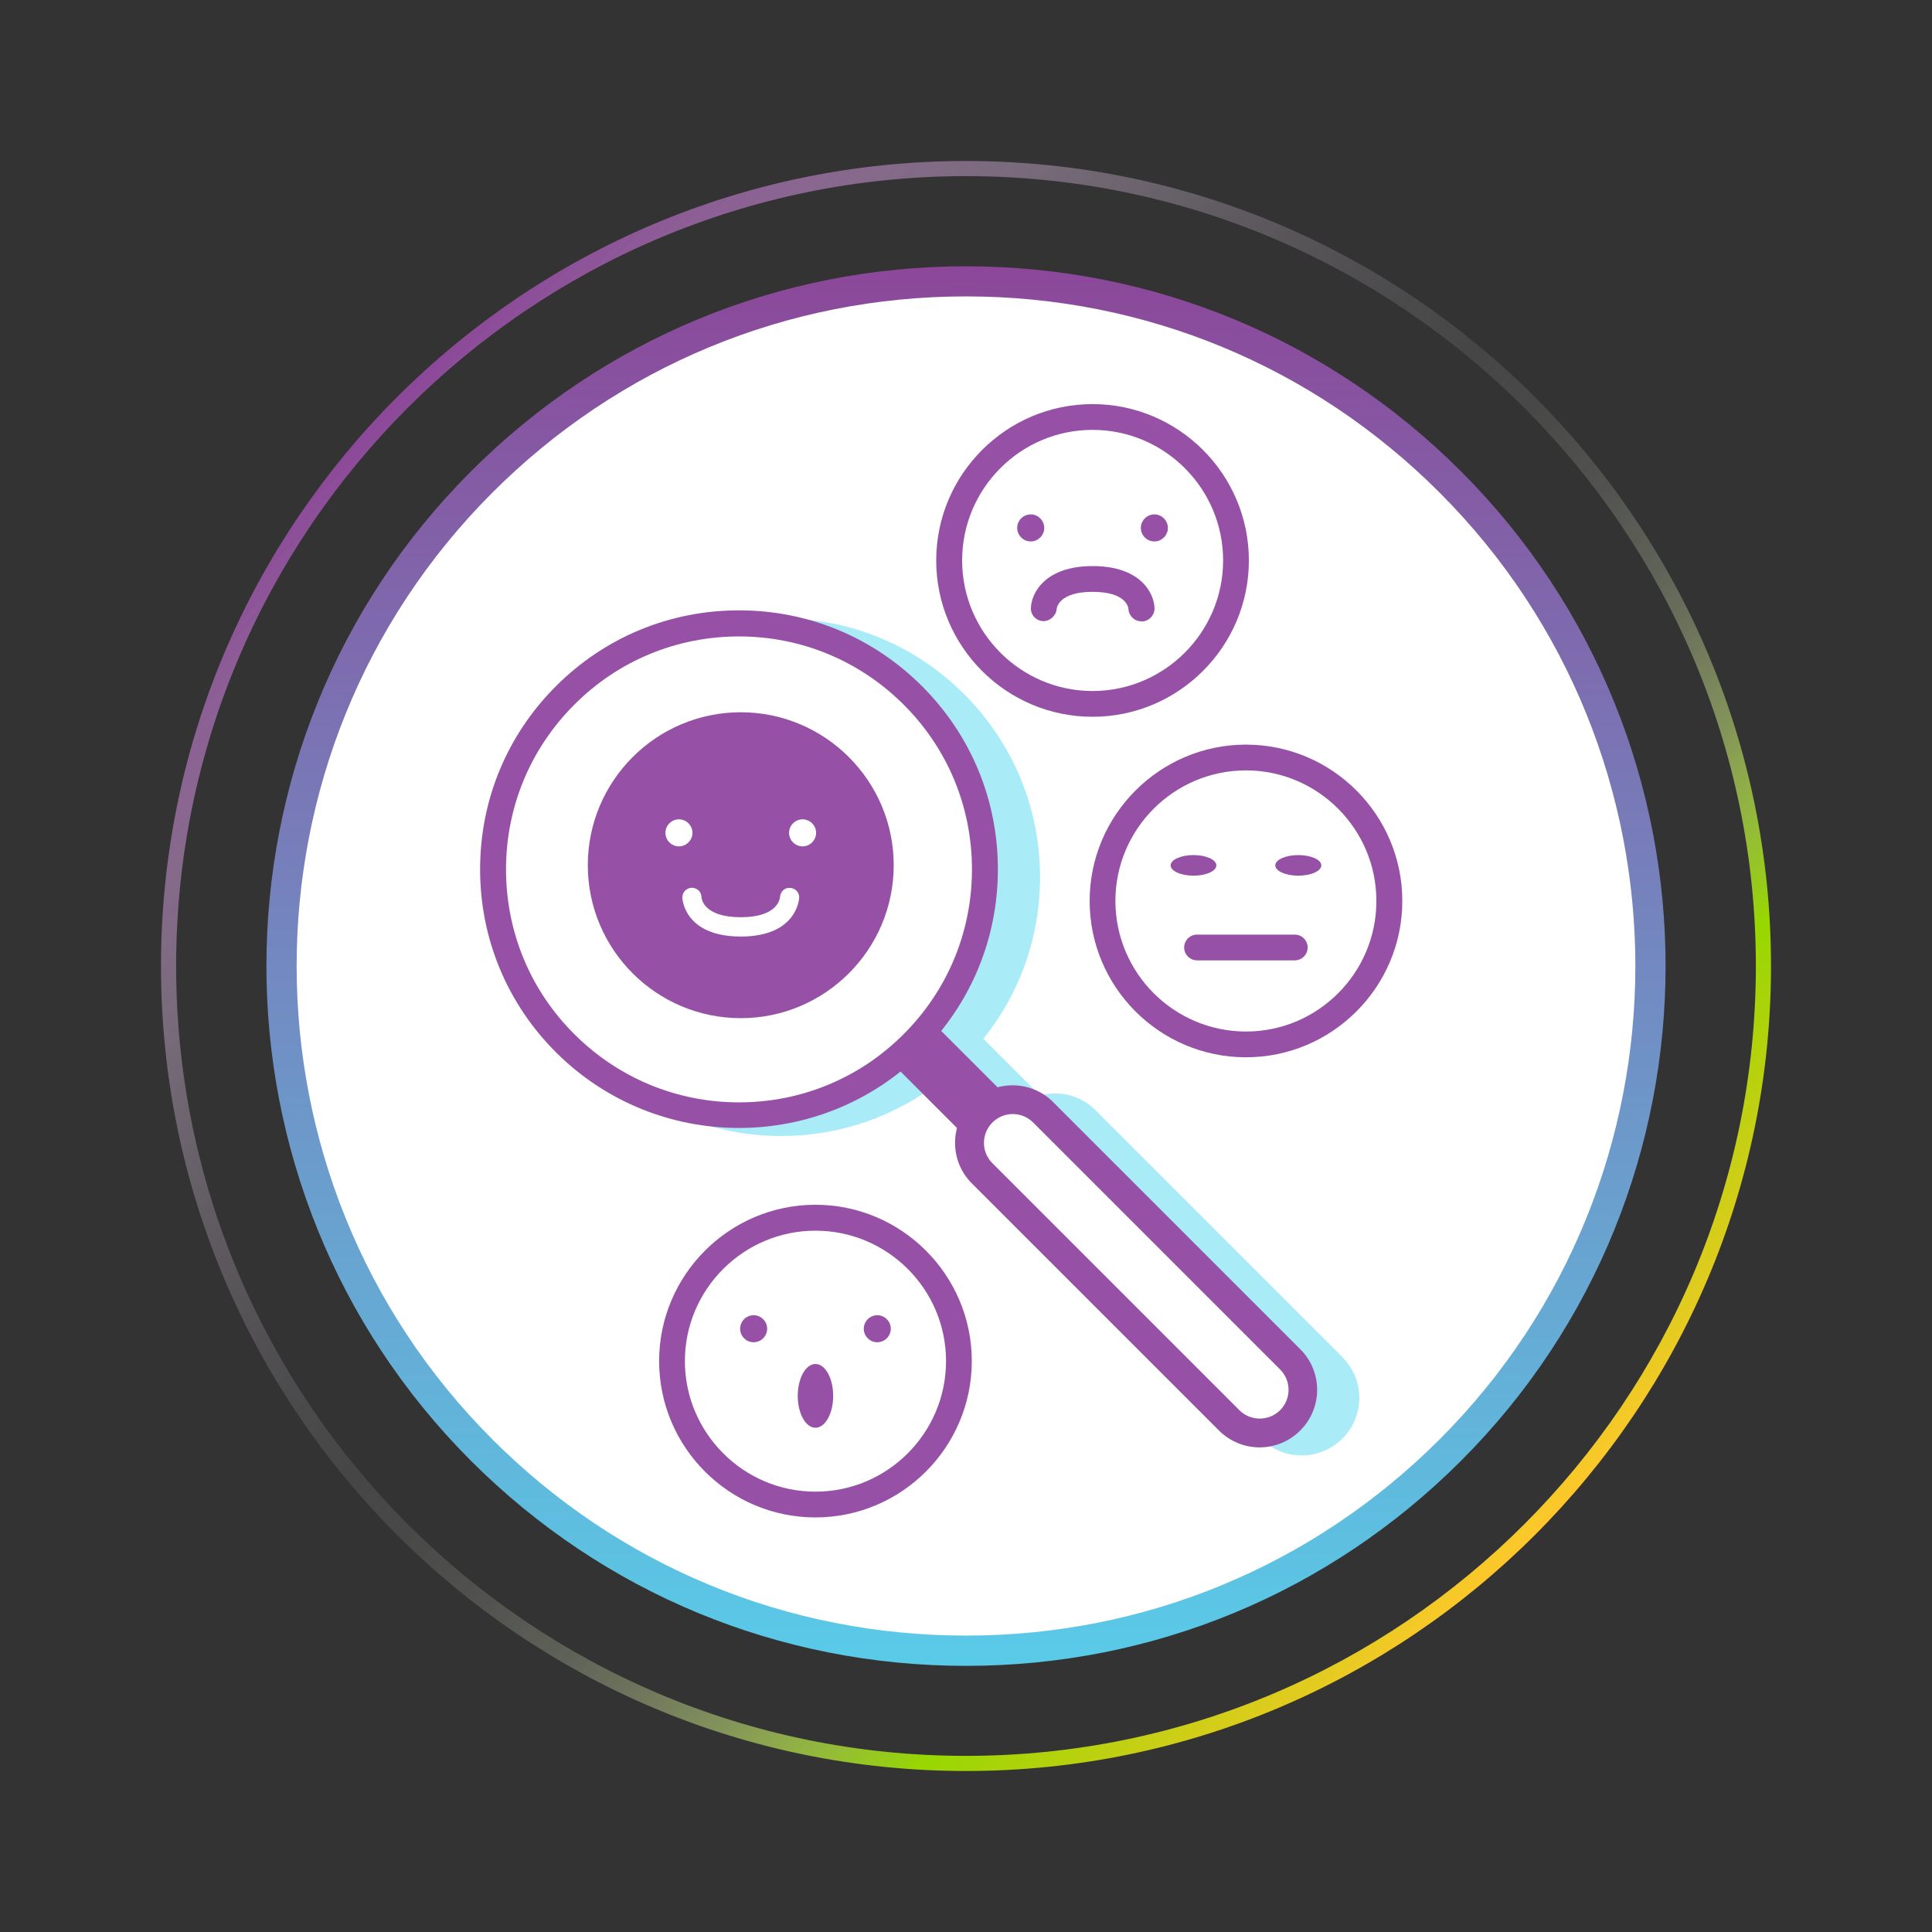 <?xml version="1.0" encoding="UTF-8"?>
<svg id="Layer_1" data-name="Layer 1" xmlns="http://www.w3.org/2000/svg" xmlns:xlink="http://www.w3.org/1999/xlink" viewBox="0 0 120 120">
  <rect x="0" y="0" width="120" height="120" fill="#333333" stroke="none"/>
  <defs>
    <style>
      .cls-1 {
        fill: url(#linear-gradient);
      }

      .cls-1, .cls-2, .cls-3, .cls-4, .cls-5, .cls-6 {
        stroke-width: 0px;
      }

      .cls-2 {
        fill: url(#linear-gradient-2);
      }

      .cls-3 {
        fill: url(#linear-gradient-3);
      }

      .cls-4 {
        fill: #9651a6;
      }

      .cls-5 {
        fill: #a9ecf7;
      }

      .cls-6 {
        fill: #fff;
      }
    </style>
    <linearGradient id="linear-gradient" x1="-847.35" y1="1109.51" x2="-908.83" y2="1048.04" gradientTransform="translate(-1323.71 201.9) rotate(-135)" gradientUnits="userSpaceOnUse">
      <stop offset="0" stop-color="#8c4799"/>
      <stop offset="1" stop-color="#59cbe8"/>
    </linearGradient>
    <linearGradient id="linear-gradient-2" x1="-928.07" y1="1078.77" x2="-828.11" y2="1078.77" gradientTransform="translate(-1323.71 201.9) rotate(-135)" gradientUnits="userSpaceOnUse">
      <stop offset="0" stop-color="#ffc72c"/>
      <stop offset=".03" stop-color="#e4cb20"/>
      <stop offset=".1" stop-color="#bad10e"/>
      <stop offset=".15" stop-color="#a0d504"/>
      <stop offset=".17" stop-color="#97d700"/>
      <stop offset=".18" stop-color="#9dd90f" stop-opacity=".94"/>
      <stop offset=".23" stop-color="#b4e247" stop-opacity=".72"/>
      <stop offset=".27" stop-color="#c8e978" stop-opacity=".53"/>
      <stop offset=".32" stop-color="#d9f0a2" stop-opacity=".36"/>
      <stop offset=".37" stop-color="#e6f5c3" stop-opacity=".23"/>
      <stop offset=".43" stop-color="#f1f9de" stop-opacity=".13"/>
      <stop offset=".49" stop-color="#f9fcf0" stop-opacity=".06"/>
      <stop offset=".55" stop-color="#fdfefb" stop-opacity=".01"/>
      <stop offset=".65" stop-color="#fff" stop-opacity="0"/>
    </linearGradient>
    <linearGradient id="linear-gradient-3" x1="-411.97" y1="-328.57" x2="-312.01" y2="-328.57" gradientTransform="translate(83.63 548.3) rotate(45)" gradientUnits="userSpaceOnUse">
      <stop offset="0" stop-color="#8c4799"/>
      <stop offset=".05" stop-color="#a067ab" stop-opacity=".82"/>
      <stop offset=".12" stop-color="#b98fc1" stop-opacity=".6"/>
      <stop offset=".19" stop-color="#cfb2d4" stop-opacity=".42"/>
      <stop offset=".28" stop-color="#e0cee4" stop-opacity=".26"/>
      <stop offset=".38" stop-color="#eee4f0" stop-opacity=".14"/>
      <stop offset=".5" stop-color="#f7f3f8" stop-opacity=".06"/>
      <stop offset=".65" stop-color="#fdfcfd" stop-opacity=".01"/>
      <stop offset="1" stop-color="#fff" stop-opacity="0"/>
    </linearGradient>
  </defs>
  <g>
    <g>
      <circle class="cls-6" cx="60" cy="60" r="42.53"/>
      <path class="cls-1" d="M60,103.47c-11.61,0-22.53-4.52-30.74-12.73-16.95-16.95-16.95-44.53,0-61.47h0s0,0,0,0c8.21-8.21,19.13-12.73,30.74-12.73s22.53,4.52,30.74,12.73c16.95,16.95,16.95,44.53,0,61.47-8.21,8.21-19.13,12.73-30.74,12.73ZM60,18.41c-11.11,0-21.56,4.33-29.41,12.18h0c-16.22,16.22-16.22,42.6,0,58.82,7.86,7.86,18.3,12.18,29.41,12.18s21.55-4.33,29.41-12.18c16.22-16.22,16.22-42.6,0-58.82-7.86-7.86-18.3-12.18-29.41-12.18Z"/>
    </g>
    <path class="cls-2" d="M60,110c-27.57,0-50-22.43-50-50S32.43,10,60,10s50,22.43,50,50-22.43,50-50,50ZM60,10.94c-27.05,0-49.06,22.01-49.06,49.06s22.01,49.06,49.06,49.06,49.06-22.01,49.06-49.06S87.05,10.94,60,10.94Z"/>
    <path class="cls-3" d="M60,110c-27.57,0-50-22.43-50-50S32.43,10,60,10s50,22.43,50,50-22.43,50-50,50ZM60,10.94c-27.05,0-49.06,22.01-49.06,49.06s22.01,49.06,49.06,49.06,49.06-22.01,49.06-49.06S87.05,10.94,60,10.94Z"/>
  </g>
  <g>
    <path class="cls-5" d="M83.38,84.29l-15.34-15.34c-.93-.93-2.25-1.23-3.44-.91l-3.52-3.52c2.28-2.84,3.52-6.34,3.52-10.03,0-4.29-1.67-8.33-4.71-11.37-3.04-3.04-7.07-4.71-11.37-4.71s-8.33,1.67-11.37,4.71c-3.04,3.04-4.71,7.07-4.71,11.37s1.67,8.33,4.71,11.37c3.13,3.13,7.25,4.7,11.37,4.7,3.56,0,7.11-1.17,10.03-3.51l3.52,3.52c-.31,1.19-.02,2.51.91,3.44l15.34,15.34c.7.7,1.61,1.05,2.53,1.05s1.83-.35,2.53-1.05c1.4-1.39,1.4-3.66,0-5.05Z"/>
    <g>
      <circle class="cls-6" cx="45.9" cy="53.99" r="15.27"/>
      <path class="cls-4" d="M45.9,70.06c-4.12,0-8.23-1.57-11.37-4.7-3.04-3.04-4.71-7.07-4.71-11.37s1.67-8.33,4.71-11.37c3.04-3.04,7.07-4.71,11.37-4.71s8.33,1.67,11.37,4.71c3.04,3.04,4.71,7.07,4.71,11.37s-1.67,8.33-4.71,11.37c-3.13,3.13-7.25,4.7-11.37,4.7ZM45.9,39.53c-3.86,0-7.5,1.5-10.23,4.24-2.73,2.73-4.24,6.36-4.24,10.23s1.5,7.5,4.24,10.23c2.73,2.73,6.37,4.24,10.23,4.24s7.5-1.5,10.23-4.24c2.73-2.73,4.24-6.36,4.24-10.23s-1.5-7.5-4.24-10.23c-2.73-2.73-6.37-4.24-10.23-4.24Z"/>
    </g>
    <rect class="cls-4" x="57.94" y="63.54" width="3.57" height="8.55" transform="translate(-30.46 62.1) rotate(-45)"/>
    <path class="cls-4" d="M78.24,89.9c-.91,0-1.83-.35-2.53-1.05l-15.34-15.34c-1.4-1.39-1.4-3.66,0-5.05,1.39-1.4,3.66-1.4,5.05,0l15.34,15.34c1.4,1.39,1.4,3.66,0,5.05-.7.7-1.61,1.05-2.53,1.05Z"/>
    <path class="cls-6" d="M78.24,88.11c-.46,0-.91-.17-1.26-.52l-15.34-15.34c-.7-.7-.7-1.83,0-2.53s1.83-.7,2.53,0l15.34,15.34c.7.7.7,1.83,0,2.53-.35.35-.81.52-1.26.52Z"/>
    <g>
      <g>
        <circle class="cls-6" cx="77.39" cy="55.96" r="8.91"/>
        <path class="cls-4" d="M77.39,65.67c-5.36,0-9.71-4.36-9.71-9.71s4.36-9.71,9.71-9.71,9.71,4.36,9.71,9.71-4.36,9.71-9.71,9.71ZM77.39,47.85c-4.47,0-8.11,3.64-8.11,8.11s3.64,8.11,8.11,8.11,8.1-3.64,8.1-8.11-3.64-8.11-8.1-8.11Z"/>
      </g>
      <path class="cls-4" d="M80.42,59.65h-6.07c-.44,0-.8-.36-.8-.8s.36-.8.8-.8h6.07c.44,0,.8.36.8.8s-.36.8-.8.8Z"/>
      <path class="cls-4" d="M74.13,53.11c-.78,0-1.42.29-1.42.64s.63.64,1.42.64,1.42-.29,1.42-.64-.63-.64-1.42-.64h0Z"/>
      <path class="cls-4" d="M80.64,53.11c-.79,0-1.43.29-1.43.64s.64.64,1.43.64,1.43-.29,1.43-.64-.64-.64-1.43-.64h0Z"/>
    </g>
    <g>
      <g>
        <circle class="cls-4" cx="46.01" cy="53.74" r="8.91"/>
        <path class="cls-4" d="M46.01,63.24c-5.24,0-9.5-4.26-9.5-9.5s4.26-9.5,9.5-9.5,9.5,4.26,9.5,9.5-4.26,9.5-9.5,9.5ZM46.01,45.42c-4.58,0-8.31,3.73-8.31,8.31s3.73,8.31,8.31,8.31,8.31-3.73,8.31-8.31-3.73-8.31-8.31-8.31Z"/>
      </g>
      <path class="cls-6" d="M46.01,58.17c-3.54,0-3.63-2.39-3.63-2.42,0-.33.26-.6.58-.61.34,0,.6.25.61.57,0,.14.16,1.26,2.44,1.26s2.43-1.13,2.44-1.26c.02-.32.29-.6.62-.56.32.01.58.27.57.6,0,.02-.09,2.42-3.63,2.42Z"/>
      <path class="cls-6" d="M42.17,50.89c-.46,0-.84.38-.84.84s.38.84.84.84.84-.38.84-.84-.38-.84-.84-.84h0Z"/>
      <path class="cls-6" d="M49.85,50.89c-.46,0-.84.38-.84.84s.38.84.84.84.84-.38.84-.84-.38-.84-.84-.84h0Z"/>
    </g>
    <g>
      <g>
        <circle class="cls-6" cx="67.86" cy="34.8" r="8.91"/>
        <path class="cls-4" d="M67.86,44.52c-5.36,0-9.71-4.36-9.71-9.71s4.36-9.71,9.71-9.71,9.71,4.36,9.71,9.71-4.36,9.71-9.71,9.71ZM67.86,26.7c-4.47,0-8.1,3.64-8.1,8.11s3.64,8.11,8.1,8.11,8.11-3.64,8.11-8.11-3.64-8.11-8.11-8.11Z"/>
      </g>
      <path class="cls-4" d="M70.89,38.59c-.43,0-.78-.34-.8-.77-.01-.12-.17-1.06-2.23-1.06s-2.22.96-2.23,1.07c-.04.43-.43.76-.84.75-.43-.02-.77-.37-.76-.8.02-.91.84-2.62,3.84-2.62s3.82,1.71,3.84,2.62c0,.44-.34.81-.79.82h-.02Z"/>
      <path class="cls-4" d="M64.02,31.95c-.46,0-.84.38-.84.84s.38.84.84.84.84-.38.84-.84-.38-.84-.84-.84h0Z"/>
      <path class="cls-4" d="M71.7,31.95c-.46,0-.84.38-.84.84s.38.84.84.84.84-.38.84-.84-.38-.84-.84-.84h0Z"/>
    </g>
    <g>
      <g>
        <circle class="cls-6" cx="50.65" cy="84.54" r="8.91"/>
        <path class="cls-4" d="M50.65,94.25c-5.36,0-9.71-4.36-9.71-9.71s4.36-9.71,9.71-9.71,9.71,4.36,9.71,9.71-4.36,9.71-9.71,9.71ZM50.65,76.44c-4.47,0-8.11,3.64-8.11,8.1s3.64,8.11,8.11,8.11,8.11-3.64,8.11-8.11-3.64-8.1-8.11-8.1Z"/>
      </g>
      <path class="cls-4" d="M46.81,81.69c-.46,0-.84.38-.84.84s.38.84.84.84.84-.38.84-.84-.38-.84-.84-.84h0Z"/>
      <path class="cls-4" d="M50.96,85.81h0,0M50.65,84.72c-.61,0-1.1.89-1.1,1.98s.49,1.98,1.1,1.98,1.1-.89,1.1-1.98-.49-1.98-1.1-1.98h0Z"/>
      <path class="cls-4" d="M54.49,81.69c-.46,0-.84.38-.84.84s.38.84.84.84.84-.38.84-.84-.38-.84-.84-.84h0Z"/>
    </g>
  </g>
</svg>
